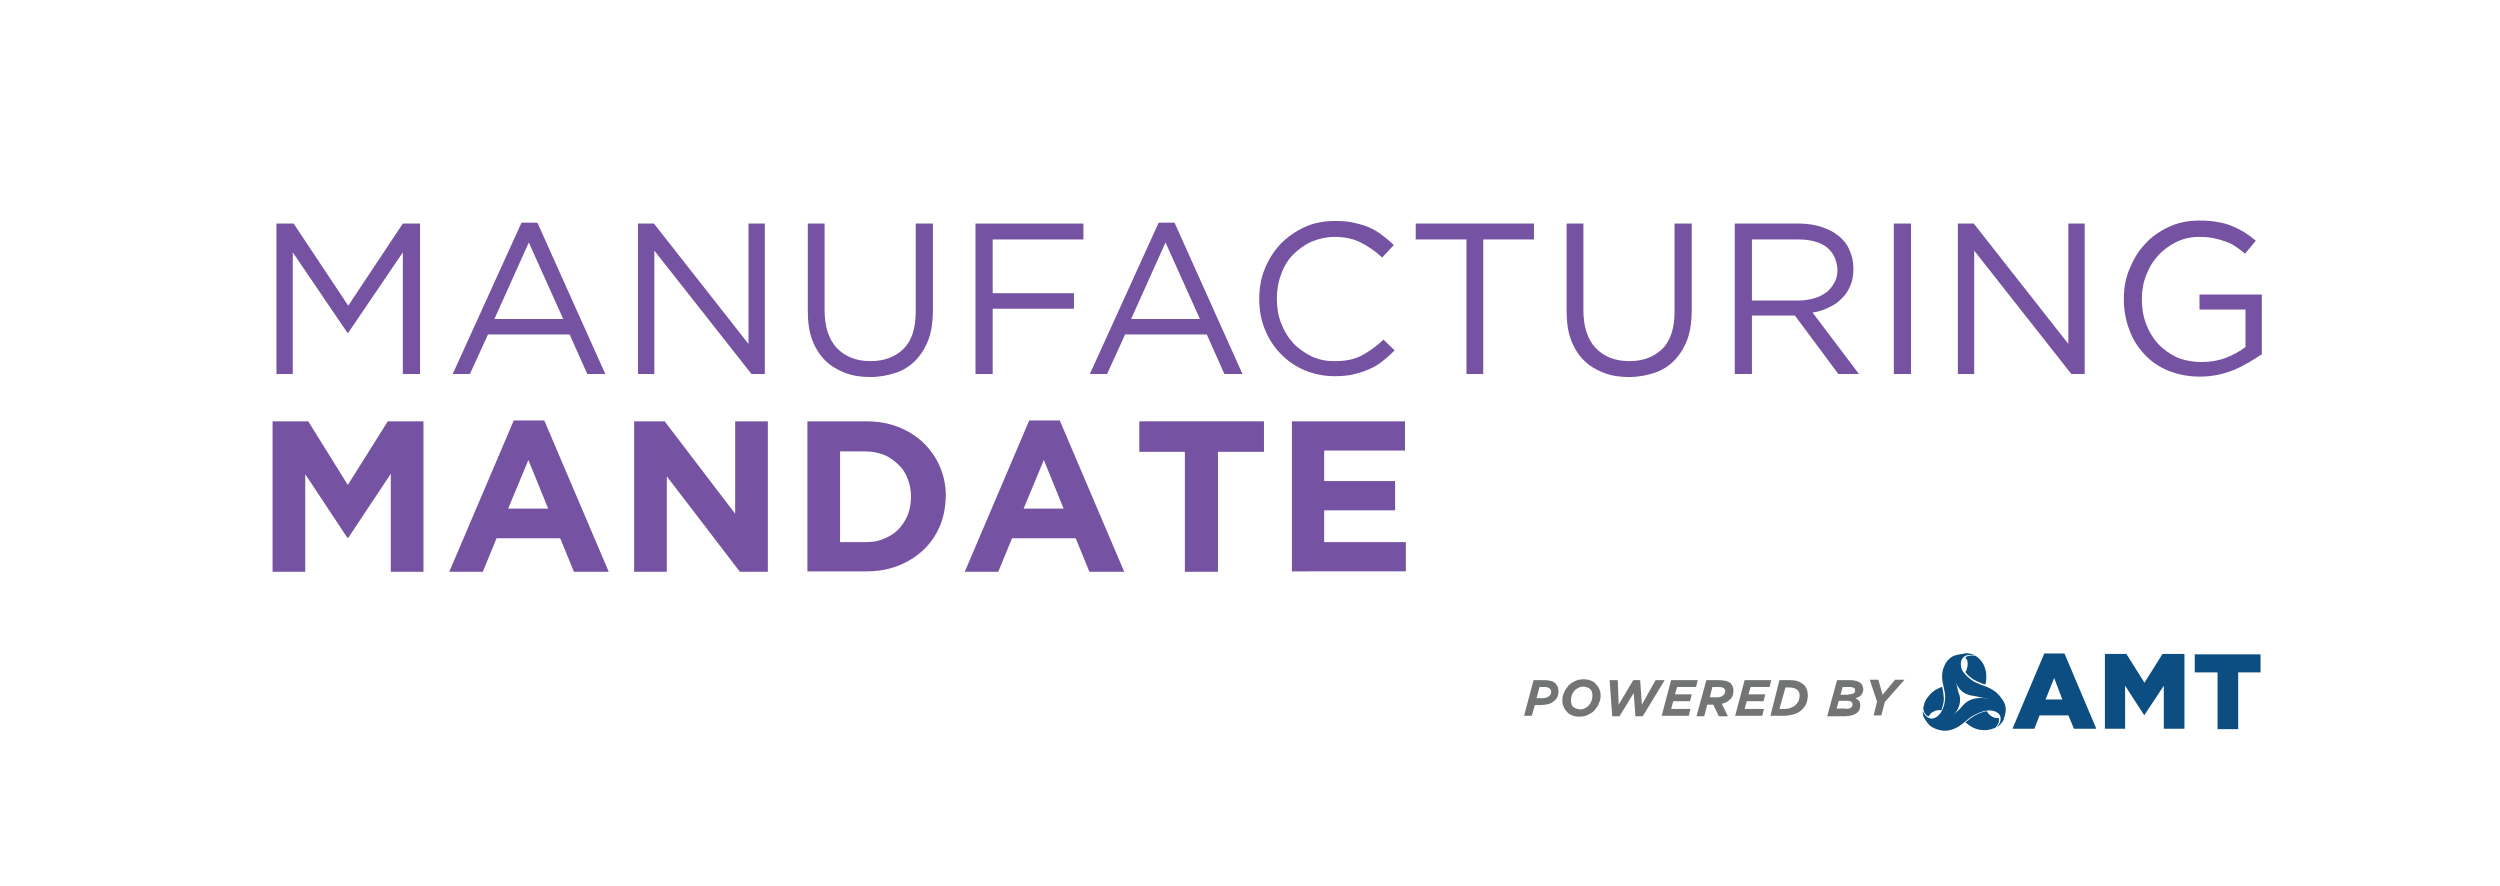 <?xml version="1.0" encoding="utf-8"?>
<!-- Generator: Adobe Illustrator 25.2.1, SVG Export Plug-In . SVG Version: 6.00 Build 0)  -->
<svg version="1.1" id="Layer_1" xmlns="http://www.w3.org/2000/svg" xmlns:xlink="http://www.w3.org/1999/xlink" x="0px" y="0px"
	 width="581.5px" height="206px" viewBox="0 0 581.5 206" style="enable-background:new 0 0 581.5 206;" xml:space="preserve">
<style type="text/css">
	.Drop_x0020_Shadow{fill:none;}
	.Round_x0020_Corners_x0020_2_x0020_pt{fill:#FFFFFF;stroke:#000000;stroke-miterlimit:10;}
	.Live_x0020_Reflect_x0020_X{fill:none;}
	.Bevel_x0020_Soft{fill:url(#SVGID_1_);}
	.Dusk{fill:#FFFFFF;}
	.Foliage_GS{fill:#FFDE00;}
	.Pompadour_GS{fill-rule:evenodd;clip-rule:evenodd;fill:#45ADE2;}
	.st0{fill:#707071;}
	.st1{fill:#0C4E81;}
	.st2{fill:#F58821;}
	.st3{enable-background:new    ;}
	.st4{fill:#737474;}
	.st5{fill:#B32C3A;}
	.st6{fill:#971B26;}
	.st7{fill:#700D1E;}
	.st8{fill:#E62F25;}
	.st9{fill:#7553A2;}
	.st10{fill:#104A82;}
	.st11{fill:#56A1D8;}
	.st12{fill:#4AB749;}
	.st13{fill:#48A4DB;}
	.st14{fill:#F6881F;}
	.st15{fill:#1C76BC;}
	.st16{fill:#595A5C;}
	.st17{fill:#48A2DA;}
	.st18{fill:#E82E25;}
	.st19{fill:#57A1D8;}
	.st20{fill:#F68820;}
	.st21{fill:#4B99D3;}
	.st22{fill:#06AD4B;}
	.st23{fill:#070708;}
	.st24{fill:#E62E25;}
</style>
<linearGradient id="SVGID_1_" gradientUnits="userSpaceOnUse" x1="0" y1="-989.835" x2="0.707" y2="-989.128">
	<stop  offset="0" style="stop-color:#DFE0E4"/>
	<stop  offset="0.174" style="stop-color:#D9DADE"/>
	<stop  offset="0.352" style="stop-color:#CACBCE"/>
	<stop  offset="0.532" style="stop-color:#B4B5B8"/>
	<stop  offset="0.713" style="stop-color:#989A9D"/>
	<stop  offset="0.894" style="stop-color:#797D7E"/>
	<stop  offset="1" style="stop-color:#656C6D"/>
</linearGradient>
<g>
	<g>
		<g>
			<path class="st9" d="M81,77.4h-0.2L68.1,58.7V87h-3.8V52h4L81,71.1L93.7,52h4v35h-4V58.7L81,77.4z"/>
			<path class="st9" d="M140.8,87h-4.2l-4.1-9.2h-19l-4.2,9.2h-4l16-35.2h3.7L140.8,87z M123,56.4l-8,17.8h16L123,56.4z"/>
			<path class="st9" d="M174.1,52h3.8v35h-3.1l-22.6-28.7V87h-3.8V52h3.7l22,28V52z"/>
			<path class="st9" d="M217,72.1c0,2.6-0.3,4.8-1,6.8c-0.7,1.9-1.7,3.5-3,4.9c-1.3,1.3-2.8,2.3-4.6,2.9c-1.8,0.6-3.8,1-6,1
				c-2.2,0-4.1-0.3-5.9-1c-1.8-0.7-3.3-1.6-4.6-2.9c-1.3-1.3-2.3-2.9-3-4.8c-0.7-1.9-1-4.1-1-6.6V52h3.9v20.1c0,3.8,0.9,6.7,2.8,8.8
				c1.9,2,4.5,3.1,7.9,3.1c3.2,0,5.8-1,7.7-2.9c1.9-1.9,2.8-4.8,2.8-8.7V52h4V72.1z"/>
			<path class="st9" d="M252.1,55.7h-21.2v12.5h18.9v3.6h-18.9V87h-4V52h25.1V55.7z"/>
			<path class="st9" d="M289,87h-4.2l-4.1-9.2h-19l-4.2,9.2h-4l16-35.2h3.7L289,87z M271.1,56.4l-8,17.8h16L271.1,56.4z"/>
			<path class="st9" d="M321.6,84c-1,0.8-2,1.4-3.2,1.9c-1.1,0.5-2.4,0.9-3.7,1.2c-1.3,0.3-2.8,0.4-4.3,0.4c-2.5,0-4.9-0.5-7-1.4
				c-2.1-0.9-4-2.2-5.5-3.8c-1.6-1.6-2.8-3.5-3.7-5.7c-0.9-2.2-1.3-4.6-1.3-7.1c0-2.5,0.4-4.8,1.3-7s2.1-4.1,3.7-5.8
				c1.6-1.6,3.4-2.9,5.6-3.9c2.2-1,4.5-1.4,7.1-1.4c1.6,0,3,0.1,4.3,0.4c1.3,0.3,2.5,0.6,3.6,1.1c1.1,0.5,2.1,1.1,3,1.8
				c0.9,0.7,1.8,1.4,2.7,2.3l-2.7,2.9c-1.5-1.4-3.1-2.5-4.8-3.4c-1.7-0.9-3.8-1.4-6.2-1.4c-1.9,0-3.7,0.4-5.4,1.1
				c-1.6,0.7-3.1,1.8-4.3,3s-2.2,2.8-2.8,4.6c-0.7,1.8-1,3.6-1,5.7s0.3,3.9,1,5.7c0.7,1.8,1.6,3.3,2.8,4.6s2.7,2.3,4.3,3.1
				c1.7,0.8,3.4,1.1,5.4,1.1c2.4,0,4.5-0.4,6.2-1.3c1.7-0.9,3.4-2.1,5.1-3.7l2.6,2.5C323.5,82.4,322.6,83.2,321.6,84z"/>
			<path class="st9" d="M345.1,87h-4V55.7h-11.8V52h27.5v3.7h-11.8V87z"/>
			<path class="st9" d="M393.5,72.1c0,2.6-0.3,4.8-1,6.8c-0.7,1.9-1.7,3.5-3,4.9c-1.3,1.3-2.8,2.3-4.6,2.9c-1.8,0.6-3.8,1-6,1
				c-2.2,0-4.1-0.3-5.9-1c-1.8-0.7-3.3-1.6-4.6-2.9c-1.3-1.3-2.3-2.9-3-4.8c-0.7-1.9-1-4.1-1-6.6V52h3.9v20.1c0,3.8,0.9,6.7,2.8,8.8
				c1.9,2,4.5,3.1,7.9,3.1c3.2,0,5.8-1,7.7-2.9c1.9-1.9,2.8-4.8,2.8-8.7V52h4V72.1z"/>
			<path class="st9" d="M427.6,87l-10.1-13.6h-10V87h-4V52h15c1.9,0,3.7,0.3,5.2,0.8c1.6,0.5,2.9,1.2,4,2.1c1.1,0.9,2,2,2.5,3.3
				c0.6,1.3,0.9,2.7,0.9,4.3c0,1.5-0.2,2.8-0.7,3.9c-0.5,1.2-1.1,2.2-2,3c-0.8,0.9-1.9,1.6-3,2.1c-1.2,0.6-2.4,1-3.8,1.2L432.4,87
				H427.6z M424.9,57.5c-1.6-1.2-3.8-1.8-6.6-1.8h-10.8v14.2h10.8c1.3,0,2.5-0.2,3.6-0.5c1.1-0.3,2.1-0.8,2.9-1.4
				c0.8-0.6,1.4-1.4,1.9-2.3c0.5-0.9,0.7-1.9,0.7-3.1C427.2,60.4,426.4,58.7,424.9,57.5z"/>
			<path class="st9" d="M444.5,52v35h-4V52H444.5z"/>
			<path class="st9" d="M481.1,52h3.8v35h-3.1l-22.6-28.7V87h-3.8V52h3.7l22,28V52z"/>
			<path class="st9" d="M519.7,86c-2.4,1-5.1,1.6-8,1.6c-2.8,0-5.2-0.5-7.4-1.4c-2.2-0.9-4.1-2.2-5.6-3.9c-1.5-1.6-2.7-3.5-3.5-5.8
				c-0.8-2.2-1.2-4.5-1.2-7c0-2.4,0.4-4.7,1.3-6.9c0.9-2.2,2-4.1,3.6-5.8c1.5-1.7,3.4-3,5.5-4c2.1-1,4.5-1.5,7.2-1.5
				c1.5,0,2.8,0.1,4,0.3s2.4,0.5,3.4,0.9c1,0.4,2,0.9,3,1.5c0.9,0.6,1.8,1.2,2.7,2l-2.5,3c-0.7-0.6-1.4-1.1-2.1-1.6
				c-0.7-0.5-1.5-0.9-2.4-1.2c-0.8-0.3-1.8-0.6-2.8-0.8c-1-0.2-2.1-0.3-3.4-0.3c-1.9,0-3.7,0.4-5.3,1.2c-1.6,0.8-3,1.8-4.2,3.1
				c-1.2,1.3-2.1,2.8-2.8,4.6c-0.7,1.8-1,3.6-1,5.6c0,2.1,0.3,4,1,5.8c0.7,1.8,1.6,3.3,2.8,4.6s2.7,2.3,4.3,3.1
				c1.7,0.7,3.6,1.1,5.8,1.1c2,0,3.9-0.3,5.7-1c1.8-0.7,3.2-1.5,4.5-2.5v-8.7h-10.7v-3.5h14.5v13.9C524.1,83.7,522.1,85,519.7,86z"
				/>
			<path class="st9" d="M90.9,133v-22.8L81,125.1h-0.2l-9.8-14.8V133h-7.6V98h8.3l9.2,14.8L90.2,98h8.3v35H90.9z"/>
			<path class="st9" d="M133.5,133l-3.2-7.8h-14.8l-3.2,7.8h-7.8l15-35.2h7.1l15,35.2H133.5z M122.9,107l-4.7,11.3h9.3L122.9,107z"
				/>
			<path class="st9" d="M172.1,133l-17-22.2V133h-7.6V98h7.1l16.4,21.5V98h7.6v35H172.1z"/>
			<path class="st9" d="M218.6,122.4c-0.9,2.1-2.2,4-3.8,5.5c-1.7,1.6-3.6,2.8-5.9,3.7c-2.3,0.9-4.8,1.3-7.5,1.3h-13.6V98h13.6
				c2.7,0,5.2,0.4,7.5,1.3c2.3,0.9,4.2,2.1,5.9,3.7c1.6,1.6,2.9,3.4,3.8,5.5c0.9,2.1,1.4,4.4,1.4,6.9v0.1
				C219.9,118,219.5,120.3,218.6,122.4z M211.9,115.5c0-1.5-0.3-3-0.8-4.2c-0.5-1.3-1.2-2.4-2.2-3.3s-2-1.7-3.3-2.2
				c-1.3-0.5-2.7-0.8-4.3-0.8h-5.9v21.1h5.9c1.6,0,3-0.2,4.3-0.8c1.3-0.5,2.4-1.2,3.3-2.1s1.6-2,2.2-3.3
				C211.6,118.6,211.9,117.2,211.9,115.5L211.9,115.5z"/>
			<path class="st9" d="M253.4,133l-3.2-7.8h-14.8l-3.2,7.8h-7.8l15-35.2h7.1l15,35.2H253.4z M242.8,107l-4.7,11.3h9.3L242.8,107z"
				/>
			<path class="st9" d="M283.3,105.1V133h-7.7v-27.9H265V98h29v7.1H283.3z"/>
			<path class="st9" d="M300.5,133V98h26.3v6.8h-18.8v7.1h16.5v6.8h-16.5v7.4h19v6.8H300.5z"/>
		</g>
	</g>
	<g>
		<g>
			<g>
				<g class="st3">
					<path class="st1" d="M475.5,152h4.7l7.4,17.5h-5.2l-1.3-3.1h-6.7l-1.2,3.1h-5.1L475.5,152z M479.7,162.7l-1.9-5l-2,5H479.7z"/>
					<path class="st1" d="M489.5,152.1h5.1l4.2,6.7l4.2-6.7h5.1v17.4h-4.8v-10l-4.5,6.8h-0.1l-4.4-6.8v10h-4.7V152.1z"/>
					<path class="st1" d="M515.7,156.4h-5.2v-4.2h15.3v4.2h-5.2v13.2h-4.8V156.4z"/>
				</g>
				<g id="Vector_Smart_Object_126_" transform="translate(513.539 236.148)">
					<g>
						<g id="Group_452_125_">
							<g id="Group_444_125_" transform="translate(0.411 4.37)">
								<path id="Path_487_125_" class="st1" d="M-49-73.5c-0.1,0-0.3,0-0.4,0c-0.9,0-1.7-0.6-2.1-1.1c-0.1-0.2-0.2-0.3-0.3-0.5
									c-0.9,0.1-1.8,0.5-2.6,0.9c-0.9,0.5-1.7,1.1-2.4,1.7c1.1,0.9,2.2,1.7,4,1.8c0.9,0.1,1.8-0.1,2.6-0.4c0.1,0,0.3-0.1,0.4-0.2
									c0.4-0.4,0.6-0.8,0.8-1.3C-49-72.8-49-73.1-49-73.5"/>
								<path id="Path_488_125_" class="st1" d="M-62.2-80.8c-1.4,0.6-2.4,1.1-3.3,2.4c-0.2,0.2-0.7,0.9-0.9,1.7
									c-0.1,0.3-0.1,0.6-0.2,1c0,0,0.1,0.8,0.5,1.3s0.8,0.5,0.8,0.5c0-0.1,0-0.1,0.1-0.2c0.2-0.3,0.4-0.6,0.8-0.8
									c0.6-0.4,1.3-0.5,2-0.4c0,0,0.6-1.5,0.6-2.8C-61.9-79.1-62-79.9-62.2-80.8"/>
								<path id="Path_489_125_" class="st1" d="M-52.2-81.3c0.1-0.3,0.2-0.4,0.2-0.7c0.3-2.4-0.4-4.3-1.8-5.5
									c-0.2-0.2-0.4-0.3-0.7-0.5c-0.4,0-0.9-0.1-1.3,0c-0.9,0.1-1,0.5-1,0.5c0.5,0.5,0.6,0.9,0.5,1.9c-0.1,0.5-0.2,1-0.5,1.4
									c0.5,0.7,1.2,1.3,2,1.8C-54.1-82-53.2-81.6-52.2-81.3"/>
							</g>
							<g id="Group_451_125_">
								<path id="Path_496_125_" class="st1" d="M-49.1-67c0,0,1.3-1.3,0.8-2.6c0-0.1-0.5-1.2-2.3-1.3c-1.8-0.1-3.8,1.1-4.3,1.4
									c-0.9,0.5-2.5,2.3-4.2,2.9c-0.8,0.3-1.7,0.5-2.5,0.4c-0.5-0.1-1.2-0.1-2.5-0.8c-1.3-0.7-2-2.6-2-2.6c0.8,0.6,1.7,1,2.6,1.2
									c1.6,0,2.3,0.2,3.9-1.2c0.7-0.6,1.6-1.2,2.5-2.3c0.9-1.1,2.2-1.9,4.3-1.9s3.6,0.8,4.5,1.9c0.9,1.1,1.2,2,0.7,3.4
									C-48.1-67.8-48.5-67.3-49.1-67"/>
								<path id="Path_497_125_" class="st1" d="M-47-71.1c0,1.3-0.7,2.6-0.7,2.6s-0.1-1.6-0.6-2.5c-0.3-0.5-0.7-1-1.2-1.4
									c0,0-0.8-1.1-2.6-1.4s-1.1-0.3-2.5-0.5C-56-74.5-57-75-57.8-76c-0.8-1-1.4-2.5-1.5-3.5c-0.1-1,0.1-2.1,0.6-3
									c0.4-0.8,1.2-1.6,2.5-1.7c1.3,0,1.9,0.5,1.9,0.5s-1.6-0.4-2.4,0.3s-0.8,1.5-0.7,2.4c0.2,1.1,1.3,2.1,1.9,2.6
									c0.3,0.2,0.5,0.4,0.5,0.4c1.4,1,3.3,1.4,4.2,1.9c0.8,0.4,1.5,0.9,1.7,1.1c0.4,0.4,0.8,0.8,1.1,1.3
									C-47.7-73.4-47-72.4-47-71.1"/>
								<path id="Path_498_125_" class="st1" d="M-66.3-70.8c0,0,0.4,1.5,1.9,1.8c0,0,1,0.1,1.9-0.9c0.5-0.5,1.3-1.9,1.4-3.8
									c0.1-1.8-0.7-3.2-0.7-5c0-0.9,0.1-1.7,0.5-2.5c0.2-0.5,0.5-1.2,1.5-2c1-0.8,3.5-0.9,3.5-0.9s-1.5,0.2-2.4,1.9
									c-0.5,1.4-0.7,2.4,0,4.4c0.3,0.8,0.5,2.2,0.8,3c0.1,0.1,0.8,2-0.5,4c-1.3,2-3.1,3.2-5.1,3c-0.8-0.1-2.1-0.7-2.5-1.4
									C-66.4-69.9-66.3-70.8-66.3-70.8"/>
							</g>
						</g>
					</g>
				</g>
			</g>
		</g>
		<g class="st3">
			<path class="st4" d="M356.7,158.2h2.6c0.6,0,1.1,0.1,1.5,0.2c0.4,0.1,0.8,0.3,1.1,0.7c0.4,0.4,0.6,1,0.6,1.7c0,0.5-0.1,1-0.3,1.4
				c-0.2,0.4-0.5,0.7-0.9,1c-0.4,0.3-0.8,0.5-1.3,0.6c-0.5,0.1-1,0.2-1.6,0.2H357l-0.7,2.5h-1.8L356.7,158.2z M358.7,162.4
				c0.6,0,1.1-0.1,1.5-0.4c0.4-0.3,0.6-0.6,0.6-1.1c0-0.3-0.1-0.5-0.3-0.7c-0.1-0.1-0.3-0.2-0.5-0.3c-0.2-0.1-0.4-0.1-0.7-0.1h-1.2
				l-0.7,2.6H358.7z"/>
			<path class="st4" d="M365.7,166.4c-0.5-0.2-0.9-0.4-1.2-0.8c-0.3-0.3-0.6-0.7-0.8-1.2c-0.2-0.4-0.3-0.9-0.3-1.5
				c0-0.6,0.1-1.2,0.4-1.8c0.2-0.6,0.6-1.1,1-1.6s1-0.8,1.6-1.1c0.6-0.3,1.3-0.4,2-0.4c0.6,0,1.1,0.1,1.6,0.3
				c0.5,0.2,0.9,0.4,1.2,0.8s0.6,0.7,0.8,1.2c0.2,0.4,0.3,0.9,0.3,1.5c0,0.6-0.1,1.2-0.4,1.8c-0.2,0.6-0.6,1.1-1,1.6
				c-0.4,0.5-1,0.8-1.6,1.1s-1.3,0.4-2,0.4C366.7,166.7,366.2,166.6,365.7,166.4z M368.7,164.7c0.4-0.2,0.7-0.4,0.9-0.7
				c0.3-0.3,0.4-0.6,0.6-1c0.1-0.4,0.2-0.7,0.2-1.1c0-0.3,0-0.6-0.1-0.9c-0.1-0.3-0.2-0.5-0.4-0.7c-0.2-0.2-0.4-0.3-0.7-0.4
				c-0.3-0.1-0.6-0.2-0.9-0.2c-0.4,0-0.8,0.1-1.2,0.3c-0.4,0.2-0.7,0.4-0.9,0.7c-0.3,0.3-0.4,0.6-0.6,1c-0.1,0.4-0.2,0.7-0.2,1.1
				c0,0.3,0,0.6,0.1,0.9s0.2,0.5,0.4,0.7c0.2,0.2,0.4,0.3,0.7,0.4s0.6,0.2,0.9,0.2C368,165,368.4,164.9,368.7,164.7z"/>
			<path class="st4" d="M374.4,158.2h1.9l0.2,5.7l3.4-5.7h1.6l0.4,5.7l3.2-5.7h2.1l-5.1,8.4h-1.7l-0.4-5.4l-3.3,5.4H375L374.4,158.2
				z"/>
			<path class="st4" d="M388.7,158.2h6.2l-0.4,1.6h-4.4l-0.5,1.7h3.9l-0.4,1.6h-3.9l-0.5,1.8h4.5l-0.4,1.6h-6.3L388.7,158.2z"/>
			<path class="st4" d="M396.9,158.2h3c0.6,0,1.1,0.1,1.6,0.2c0.4,0.1,0.8,0.3,1.1,0.6c0.4,0.4,0.6,1,0.6,1.7c0,0.8-0.2,1.4-0.7,1.9
				c-0.5,0.5-1.1,0.9-2,1.1l1.4,2.9h-2.1l-1.3-2.7h-1.4l-0.7,2.7h-1.8L396.9,158.2z M399.3,162.2c0.3,0,0.6,0,0.8-0.1
				c0.2-0.1,0.5-0.1,0.6-0.3c0.2-0.1,0.3-0.3,0.4-0.4c0.1-0.2,0.2-0.4,0.2-0.6c0-0.3-0.1-0.5-0.3-0.7c-0.2-0.2-0.6-0.3-1.2-0.3h-1.5
				l-0.6,2.4H399.3z"/>
			<path class="st4" d="M405.8,158.2h6.2l-0.4,1.6h-4.4l-0.5,1.7h3.9l-0.4,1.6h-3.9l-0.5,1.8h4.5l-0.4,1.6h-6.3L405.8,158.2z"/>
			<path class="st4" d="M413.9,158.2h2.4c0.8,0,1.5,0.1,2,0.3c0.5,0.2,0.9,0.5,1.3,0.8c0.6,0.6,0.9,1.4,0.9,2.4
				c0,0.6-0.1,1.2-0.3,1.8c-0.2,0.6-0.6,1.1-1,1.5c-0.5,0.5-1.1,0.9-1.8,1.1s-1.6,0.4-2.5,0.4h-3.1L413.9,158.2z M415,164.9
				c0.6,0,1.1-0.1,1.6-0.3c0.5-0.2,0.9-0.4,1.2-0.8c0.3-0.3,0.5-0.6,0.6-0.9c0.1-0.4,0.2-0.7,0.2-1.1c0-0.6-0.2-1-0.5-1.3
				c-0.2-0.2-0.4-0.3-0.7-0.4c-0.3-0.1-0.7-0.2-1.2-0.2h-0.9l-1.4,5H415z"/>
			<path class="st4" d="M427.3,158.2h3.2c0.5,0,0.9,0.1,1.3,0.2c0.4,0.1,0.6,0.3,0.9,0.4c0.2,0.2,0.4,0.4,0.5,0.7
				c0.1,0.2,0.2,0.5,0.2,0.8c0,0.6-0.2,1-0.5,1.4c-0.3,0.3-0.8,0.6-1.3,0.7c0.3,0.2,0.6,0.4,0.8,0.6c0.2,0.3,0.3,0.6,0.3,1.1
				c0,0.4-0.1,0.7-0.2,1s-0.4,0.6-0.7,0.8c-0.3,0.2-0.7,0.4-1.1,0.5c-0.4,0.1-1,0.2-1.5,0.2H425L427.3,158.2z M429.4,164.9
				c0.5,0,0.8-0.1,1.1-0.3c0.3-0.2,0.4-0.4,0.4-0.8c0-0.2-0.1-0.4-0.3-0.6c-0.2-0.1-0.5-0.2-0.9-0.2h-2l-0.5,1.8H429.4z M430,161.5
				c0.5,0,0.8-0.1,1.1-0.2s0.4-0.4,0.4-0.8c0-0.2-0.1-0.4-0.3-0.5c-0.2-0.1-0.5-0.2-0.9-0.2h-1.7l-0.5,1.8H430z"/>
			<path class="st4" d="M436.6,163.2l-1.7-5.1h2l1,3.5l2.9-3.5h2.2l-4.6,5.2l-0.8,3.1h-1.8L436.6,163.2z"/>
		</g>
	</g>
</g>
</svg>
